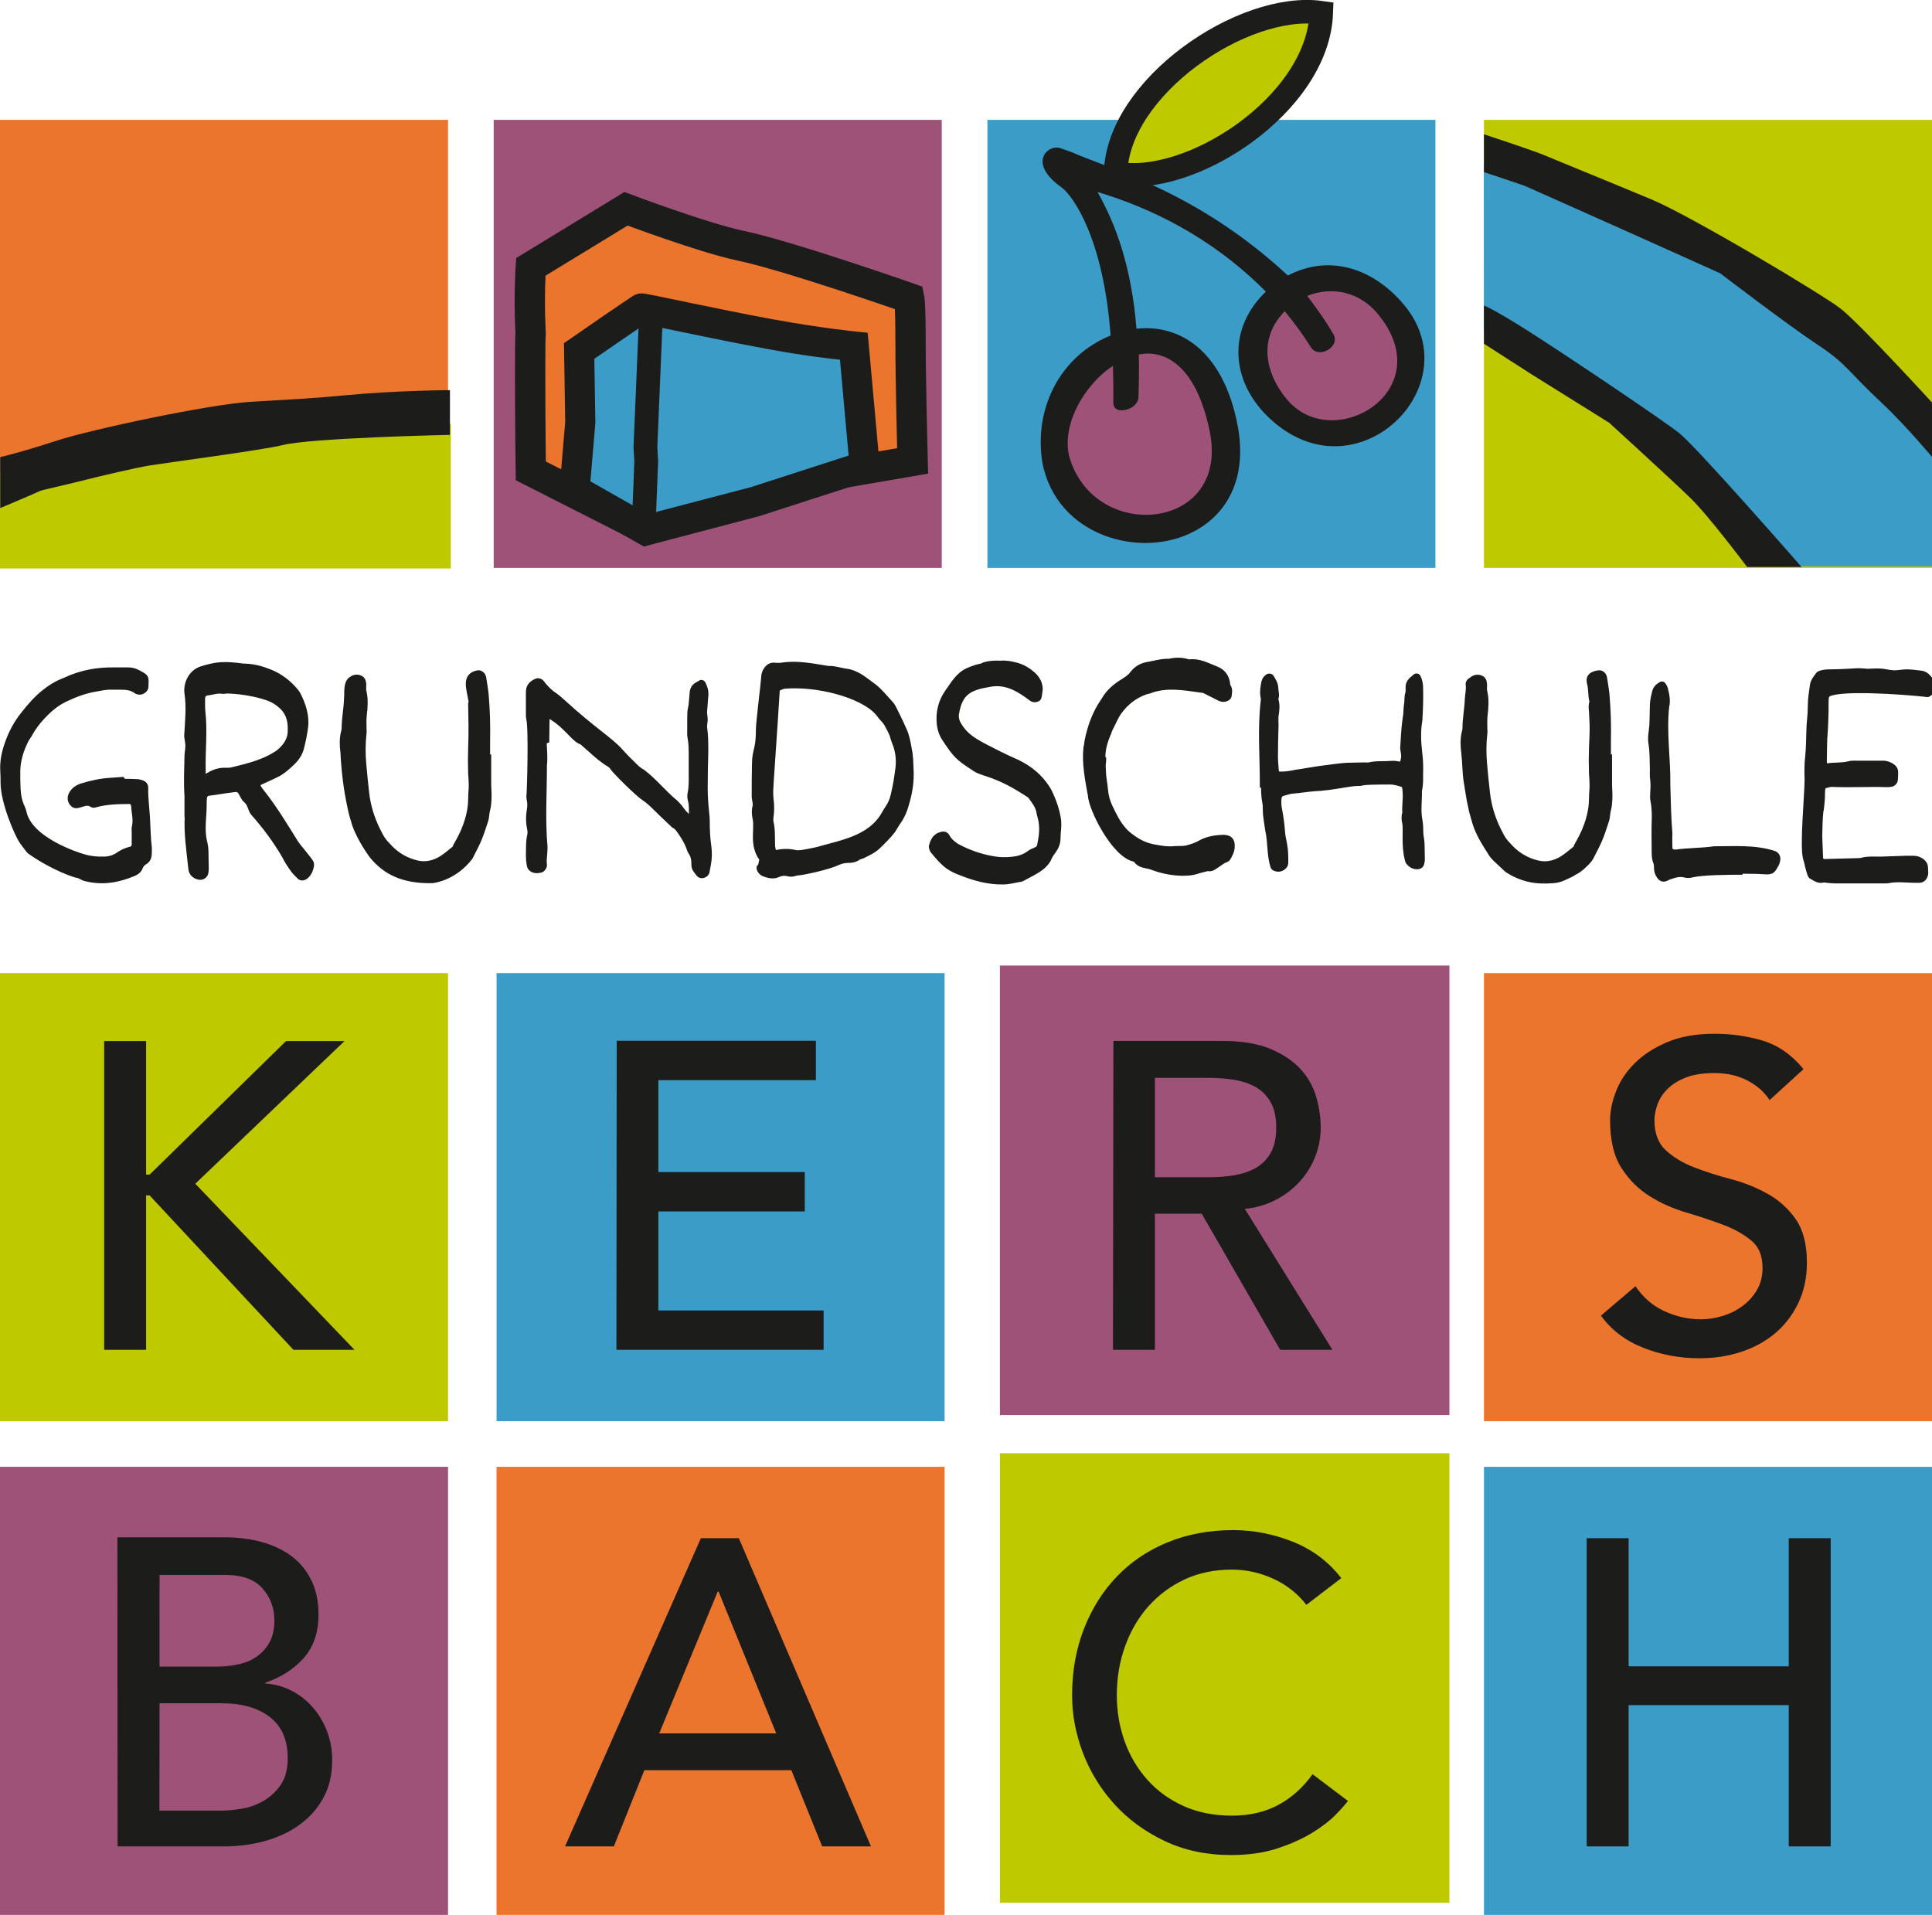 <svg width="67.7mm" height="67.1mm" version="1.1" viewBox="0 0 67.7 67.1" xmlns="http://www.w3.org/2000/svg"><defs><clipPath id="p"><path d="m0 0h595v842h-595z"/></clipPath><clipPath id="o"><path d="m0 0h595v842h-595z"/></clipPath><clipPath id="n"><path transform="translate(-528 -789)" d="m0 0h595v842h-595z"/></clipPath><clipPath id="m"><path transform="translate(-520 -785)" d="m0 0h595v842h-595z"/></clipPath><clipPath id="l"><path transform="translate(-523 -789)" d="m0 0h595v842h-595z"/></clipPath><clipPath id="k"><path transform="translate(-524 -807)" d="m0 0h595v842h-595z"/></clipPath><clipPath id="j"><path transform="translate(-532 -792)" d="m0 0h595v842h-595z"/></clipPath><clipPath id="i"><path transform="translate(-532 -793)" d="m0 0h595v842h-595z"/></clipPath><clipPath id="h"><path transform="translate(-462 -784)" d="m0 0h595v842h-595z"/></clipPath><clipPath id="g"><path transform="translate(-487 -786)" d="m0 0h595v842h-595z"/></clipPath><clipPath id="a-9"><path transform="translate(-468 -771)" d="m0 0h595v842h-595z"/></clipPath><clipPath id="e-1"><path transform="translate(-538 -746)" d="m0 0h595v842h-595z"/></clipPath><clipPath id="d-8"><path transform="translate(-468 -721)" d="m0 0h595v842h-595z"/></clipPath><clipPath id="c-5"><path transform="translate(-525 -733)" d="m0 0h595v842h-595z"/></clipPath></defs><g stroke-width=".743"><path d="m17.3 19.9h15.7v-15.7h-15.7z" fill="#9e5277"/><path d="m15.7 34.1h-15.7v15.7h15.7z" fill="#bec900"/><path d="m33.1 34.1h-15.7v15.7h15.7z" fill="#3c9cc8"/></g><path transform="matrix(.743 0 0 -.743 -343 600)" d="m530 762h-21.2v-21.2h21.2z" clip-path="url(#p)" fill="#9e5277"/><g stroke-width=".743"><path d="m67.7 34.1h-15.7v15.7h15.7z" fill="#ec752e"/><path d="m15.7 51.4h-15.7v15.7h15.7z" fill="#9e5277"/><path d="m33.1 51.4h-15.7v15.7h15.7z" fill="#ec752e"/></g><path transform="matrix(.743 0 0 -.743 -343 600)" d="m530 739h-21.2v-21.2h21.2z" clip-path="url(#o)" fill="#bec900"/><g stroke-width=".743"><path d="m67.7 51.4h-15.7v15.7h15.7z" fill="#3c9cc8"/><path d="m-1.43e-4 19.9h15.7v-15.7h-15.7z" fill="#ec752e"/><path d="m34.6 19.9h15.7v-15.7h-15.7z" fill="#3c9cc8"/><path d="m52 19.9h15.7v-15.7h-15.7z" fill="#bec900"/></g><path transform="matrix(.743 0 0 -.743 49.3 13.7)" d="m0 0c-0.996-1.66-3.35-2.07-5.25-0.928s-2.64 3.42-1.65 5.08c0.996 1.66 3.35 2.07 5.26 0.928 1.91-1.14 2.64-3.42 1.65-5.08" clip-path="url(#n)" fill="#9e5277"/><path transform="matrix(.743 0 0 -.743 42.7 17)" d="m0 0c-1.19-1.98-3.7-2.66-5.61-1.52-1.91 1.14-2.48 3.68-1.29 5.67 1.19 1.98 3.7 2.66 5.61 1.52 1.91-1.15 2.48-3.68 1.29-5.67" clip-path="url(#m)" fill="#9e5277"/><path transform="matrix(.743 0 0 -.743 45.1 14)" d="m0 0c0.979-1.16 2.5-1.2 3.65-0.585 1.41 0.747 2.26 2.53 0.743 4.48-0.934 1.25-2.33 1.44-3.44 0.994 0.418-0.559 0.848-1.14 1.22-1.79 0.198-0.315 4e-3 -0.629-0.277-0.778-0.258-0.137-0.591-0.134-0.764 0.135-0.395 0.631-0.813 1.19-1.24 1.71-1.25-1.27-0.948-2.91 0.117-4.18m-3.67-1.41c-0.631 2.94-2.02 3.8-3.33 3.55 0.017-0.653 9e-3 -1.32-0.019-2.06-0.019-0.19-0.17-0.36-0.357-0.46-0.352-0.187-0.839-0.175-0.826 0.253 9e-3 0.605-6e-3 1.2-0.019 1.73-1.42-0.937-2.48-2.91-2.03-4.38 0.774-2.47 3.46-3.18 5.2-2.26 1.08 0.573 1.78 1.79 1.38 3.62m-6.5 13.1c1.79-0.802 5.9-1.83 10.2-5.82 2 1.04 4.02 0.303 5.41-1.3 1.99-2.28 0.841-5.14-1.27-6.26-1.5-0.797-3.48-0.74-5.2 1.02-1.67 1.73-1.73 4.1 0.021 5.78-2.66 2.68-5.61 4-7.94 4.7 0.894-1.57 1.61-3.59 1.84-6.45 2.01 0.228 4.09-1.01 4.77-4.56 0.479-2.54-0.536-4.19-2.04-4.99-2.53-1.35-6.52-0.223-7.17 3.25-0.407 2.52 0.825 5.01 3.22 5.98-0.34 4.6-1.78 6.6-2.32 6.99-1.62 1.15-0.637 2.04-0.061 1.85" clip-path="url(#l)" fill="#1c1c1a"/><path transform="matrix(.743 0 0 -.743 46.3 .445)" d="m0 0c-3.69 0.525-9.61-3.52-9.7-7.57 3.45-0.684 9.55 3.22 9.7 7.57z" clip-path="url(#k)" fill="#bec900" stroke="#1c1c1a" stroke-miterlimit="10" stroke-width="1.11"/><path transform="matrix(.743 0 0 -.743 52 11.6)" d="m0 0 6.93-3.54 4.06-4.19 1.29-2.59 0.264-0.78h8.66v6.94l-4.66 5.43-8.1 4.32-8.45 2.29z" clip-path="url(#j)" fill="#3c9cc8"/><path transform="matrix(.743 0 0 -.743 52 10.7)" d="m0 0v-1.81l2.24-1.44 3.67-2.29s3-2.74 3.8-3.52c0.894-0.863 2.7-3.28 2.7-3.28h2.57s-4.96 5.68-5.78 6.32c-0.811 0.647-5.68 3.91-7.24 4.89-1.62 1.02-1.96 1.12-1.96 1.12" clip-path="url(#i)" fill="#1c1c1a"/><path d="m52 4.71v1.32l1.42 0.478 3.68 1.64 3.18 1.43s2.35 1.8 3.41 2.5c1.04 0.687 1.01 0.885 2.26 2.05 0.809 0.756 1.79 1.93 1.79 1.93v-1.91s-2.45-2.68-3.2-3.3c-0.6-0.489-5.32-3.3-6.67-3.86-1.77-0.738-3.31-1.36-3.73-1.54-0.42-0.178-2.15-0.746-2.15-0.746" fill="#1c1c1a" stroke-width=".743"/><path d="m-0.003 16.6v3.32h15.8v-5.07z" fill="#bec900" stroke-width=".743"/><path transform="matrix(.743 0 0 -.743 .008 17.8)" d="m0 0v2.4s0.902 0.199 2.63 0.764 7.25 1.72 9.13 1.84c1.88 0.113 2.87 0.153 4.52 0.311 2.35 0.226 4.93 0.243 4.93 0.243v-2.11s-6.56-0.14-7.91-0.486c-0.881-0.226-5.56-0.842-6.24-0.955s-2.34-0.502-2.92-0.651c-1.1-0.282-2.2-0.508-2.29-0.565-0.094-0.056-1.84-0.791-1.84-0.791" clip-path="url(#h)" fill="#1c1c1a"/><path d="m18.4 16.4 0.118-7.04 3.6-1.75 9.56 3 0.062 5.8-9.21 0.912z" fill="#ec752e" stroke-width=".743"/><path transform="matrix(.743 0 0 -.743 18.6 16.5)" d="m0 0s-0.031 2.1-0.031 4.7c0 2.61 0.044 1.36 0.015 1.95-0.078 1.62 0.016 2.97 0.016 2.97l4.49 2.74s3.64-1.37 5.4-1.74c2.22-0.458 7.96-2.47 7.96-2.47s0.06-0.275 0.06-2.1 0.097-5.58 0.097-5.58l-5.99-1.03-6.56-2.21z" clip-path="url(#g)" fill="none" stroke="#1c1c1a" stroke-width="1.43"/><path d="m20.1 16.7v-4.43l1.97-1.18 7.56 1.49 0.413 3.77-7.37 2.05z" fill="#3c9cc8" stroke-width=".743"/><path transform="matrix(.743 0 0 -.743 20.3 12.3)" d="m3.04-9.22-4.01 2.28 0.305 3.6-0.059 3.71 0.314 0.217s0.704 0.488 1.42 0.982c0.36 0.247 0.723 0.496 1.01 0.688 0.141 0.096 0.262 0.177 0.354 0.238 0.046 0.03 0.084 0.057 0.117 0.078 0.033 0.021 0.003 0.015 0.137 0.076l0.006 0.004 0.004 0.002c2.46e-4 1.09e-4 0.119 0.041 0.119 0.041 3.46e-4 8.57e-5 0.054 0.011 0.074 0.014 0.04 0.006 0.066 0.005 0.086 0.006 0.04 9.72e-4 0.062-5.98e-4 0.08-0.002 0.037-0.003 0.057-0.005 0.08-0.008 0.046-0.007 0.092-0.015 0.148-0.025 0.113-0.021 0.262-0.051 0.447-0.088 0.37-0.075 0.881-0.182 1.47-0.305 1.19-0.246 2.7-0.557 4.05-0.805v0.002c2.17-0.396 3.82-0.564 3.82-0.564l0.588-0.059 0.615-6.8-5.73-1.85zm0.201 1.53 4.85 1.27 4.61 1.49-0.408 4.52c-0.413 0.045-1.45 0.147-3.35 0.492-1.37 0.252-2.9 0.564-4.09 0.811-0.595 0.123-1.11 0.231-1.47 0.305-0.131 0.026-0.215 0.042-0.303 0.059-0.076-0.051-0.157-0.103-0.264-0.176-0.278-0.189-0.639-0.437-0.998-0.684-0.559-0.384-0.891-0.614-1.11-0.764l0.049-3.02-0.234-2.76z" color="#000000" fill="#1c1c1a" style="-inkscape-stroke:none"/><path d="m22.6 15.7 0.023 0.383 0.177-5.14zm-0.059 2.74 0.088-2.24-0.007-0.113z" fill="#9e5277" stroke-width=".743"/><path d="m22.4 10.9-0.201 4.78 0.029 0.496-0.088 2.22 0.832 0.033 0.09-2.26-0.029-0.496 0.199-4.74z" color="#000000" fill="#1c1c1a" style="-inkscape-stroke:none"/><path transform="matrix(.743 0 0 -.743 4.29 27.3)" d="m0 0-0.584-0.042c-0.458-0.028-0.903-0.126-1.35-0.265-0.208-0.07-0.375-0.182-0.486-0.377-0.097-0.168-0.083-0.363 0.056-0.503 0.204-0.256 0.58 0.156 0.875-0.014 0.07-0.055 0.153-0.069 0.236-0.028 0.516 0.142 1.08 0.151 1.61 0.154 0.056 0 0.098-0.042 0.125-0.098 0.014-0.028 0.028-0.056 0.028-0.083 0.014-0.322 0.111-0.643 0.042-0.964-0.028-0.097-0.014-0.195-0.014-0.293v-0.586c0-0.084-0.056-0.168-0.139-0.182-0.236-0.056-0.445-0.153-0.639-0.293-0.167-0.112-0.362-0.167-0.556-0.181-0.361-0.014-0.723 0.014-1.07 0.125-0.199 0.059-2.49 0.766-2.76 2.08-0.014 0.07-0.042 0.14-0.07 0.21-0.139 0.279-0.194 0.586-0.208 0.893-0.014 0.238-0.014 0.475-0.014 0.712-0.014 0.573 0.153 1.1 0.417 1.61l0.139 0.209c0.236 0.447 0.569 0.824 0.945 1.17 0.222 0.195 0.458 0.363 0.722 0.488 0.445 0.21 0.903 0.391 1.39 0.475 0.264 0.042 0.528 0.112 0.792 0.098h0.458c0.251 0 0.501-0.028 0.709-0.196 0.014-0.014 0.028-0.014 0.042-0.014 0.167-0.083 0.431 0.056 0.431 0.252 0.013 0.46 0.055 0.46-0.376 0.684-0.152 0.084-0.305 0.125-0.472 0.125h-0.667c-0.792 0.014-1.56-0.125-2.28-0.46l-0.167-0.07c-0.319-0.126-0.597-0.307-0.861-0.517-0.389-0.307-0.709-0.684-1.02-1.08-0.319-0.404-0.555-0.851-0.722-1.33-0.153-0.419-0.25-0.865-0.223-1.33 0.014-0.182 0.014-0.363 0.014-0.545 0-0.971 0.697-2.52 0.89-2.79l0.25-0.335c0.041-0.056 0.083-0.111 0.139-0.153 1.13-0.794 2.18-1.12 2.25-1.12 0.042 0 0.083-0.028 0.125-0.042 0.083-0.042 0.167-0.098 0.264-0.112 0.802-0.199 1.54-0.067 2.29 0.252 0.125 0.055 0.236 0.139 0.292 0.279 0.041 0.112 0.111 0.195 0.208 0.251 0.167 0.098 0.222 0.251 0.222 0.433 0 0.098 0.014 0.195 0 0.293-0.055 0.461-0.055 0.921-0.083 1.38-0.028 0.475-0.097 0.949-0.083 1.42 0 0.126-0.07 0.209-0.181 0.251-0.083 0.028-0.167 0.056-0.25 0.056-0.209 0.014-0.417 0.014-0.626 0.014zm3.04-1.74c-0.049-0.83 0.083-1.65 0.167-2.47 0.014-0.223 0.153-0.377 0.389-0.433 0.167-0.042 0.347 0.07 0.361 0.251 0.014 0.07 0.014 0.14 0.014 0.21 0 0.251-0.014 0.502-0.014 0.754 0 0.167-0.028 0.335-0.069 0.502-0.133 0.578-0.011 1.17-0.014 1.76 0 0.098 0 0.196 0.014 0.293 0.014 0.098 0.069 0.154 0.153 0.182 0.427 0.054 0.848 0.133 1.28 0.181 0.097 0.014 0.167-0.027 0.222-0.097 0.098-0.14 0.139-0.307 0.278-0.419 0.098-0.084 0.153-0.196 0.195-0.321 0.042-0.112 0.083-0.224 0.167-0.307 0.532-0.602 1.02-1.26 1.43-1.96 0.125-0.251 0.278-0.488 0.444-0.712 0.084-0.111 0.195-0.209 0.292-0.307 0.07-0.07 0.195-0.056 0.278 0 0.181 0.126 0.264 0.321 0.306 0.531 0.014 0.083 0 0.167-0.056 0.237-0.111 0.153-0.236 0.307-0.361 0.461-0.111 0.139-0.236 0.279-0.333 0.432-0.502 0.806-0.981 1.6-1.57 2.35-0.055 0.07-0.111 0.139-0.153 0.209-0.069 0.098-0.055 0.196 0.042 0.237l0.639 0.294 0.25 0.125c0.237 0.14 0.431 0.321 0.626 0.503 0.208 0.195 0.375 0.433 0.444 0.712 0.084 0.321 0.153 0.656 0.195 0.991 0.069 0.531-0.111 1.08-0.347 1.54-0.028 0.056-0.07 0.111-0.112 0.167-0.333 0.405-0.736 0.712-1.21 0.908-0.376 0.153-0.765 0.265-1.18 0.279-0.139 0-0.278 0.028-0.416 0.042-0.403 0.042-0.806 0.056-1.21-0.042-0.139-0.028-0.278-0.07-0.417-0.112-0.528-0.139-0.806-0.712-0.737-1.19 0.099-0.669 0.022-1.34-0.014-2.01 0.014-0.153 0.056-0.307 0.056-0.46 0-0.168-0.042-0.335-0.042-0.503-0.014-0.628-0.041-1.26 0-1.88v-0.921zm4.39 3.08c-0.643-0.49-1.46-0.691-2.24-0.879-0.097-0.028-0.195-0.028-0.292-0.028-0.292 0.014-0.556-0.056-0.806-0.21-0.041-0.028-0.097-0.042-0.153-0.069-0.041-0.014-0.125 0.027-0.125 0.069s0 0.084 0.014 0.126c-0.031 0.935 0.09 1.87-0.014 2.81-0.027 0.223-0.014 0.447-0.014 0.67 0 0.098 0.084 0.196 0.181 0.21 0.25 0.027 0.486 0.125 0.737 0.083 0.069-0.014 0.138 0.014 0.208 0.014 0.008 0 0.999-8.31e-4 1.97-0.349 0.181-0.069 0.348-0.167 0.5-0.293 0.376-0.293 0.515-0.684 0.501-1.16v-0.028c0.014-0.404-0.195-0.712-0.473-0.963zm9.81-0.279v0.67c0.013 0.866 0 1.42-0.07 2.28-0.028 0.251-0.069 0.502-0.111 0.754 0 0.041-0.028 0.083-0.042 0.125-0.042 0.084-0.153 0.154-0.25 0.14-0.709-0.127-0.432-0.792-0.347-1.34 0.014-0.042 0-0.084-0.014-0.126 0.013-0.696 0.03-1.39 0-2.09-0.014-0.405-0.014-0.81 0-1.22 0.014-0.181 0.028-0.363 0.028-0.544 0-0.21-0.028-0.419-0.028-0.628 0-0.559-0.153-1.09-0.375-1.59-0.098-0.223-0.223-0.433-0.334-0.642-0.014-0.042-0.028-0.084-0.055-0.112-0.251-0.195-0.487-0.419-0.779-0.558-0.319-0.154-0.653-0.196-0.986-0.112-0.459 0.112-0.862 0.335-1.2 0.67-0.348 0.363-0.389 0.405-0.612 0.852-0.278 0.558-0.458 1.14-0.528 1.76-0.055 0.461-0.097 0.921-0.139 1.38-0.041 0.475-0.041 0.949 0.014 1.42 0.014 0.084 0 0.167 0 0.251 0 0.21-0.014 0.419 0.014 0.628 0.042 0.363 0.07 0.726-0.014 1.09-0.042 0.146 0.009 0.315-0.028 0.461-0.013 0.07-0.055 0.14-0.111 0.182-0.111 0.069-0.236 0.083-0.361 0.041-0.069-0.028-0.125-0.069-0.181-0.111-0.223-0.223-0.147-0.597-0.18-0.908-0.014-0.46-0.111-0.921-0.111-1.38 0-0.184-0.156-0.376-0.056-1.17 0.043-0.87 0.148-1.73 0.333-2.58 0.048-0.266 0.133-0.523 0.209-0.782 0.215-0.648 0.762-1.46 0.931-1.63 0.728-0.823 1.67-1.07 2.75-1.05 0.135 0.01 1.08 0.151 1.81 1.1 0.403 0.782 0.444 0.852 0.736 1.75 0.056 0.181 0.042 0.363 0.097 0.544 0.042 0.154 0.042 0.307 0.056 0.461 0.014 0.251-0.014 0.502-0.014 0.754v1.26zm2.79 0.74c0 0.321 0.013 0.642 0.013 0.963v0.084c0 0.042 0.07 0.098 0.112 0.084 0.041-0.014 0.083-0.028 0.111-0.056 0.669-0.416 1.02-1.03 1.36-1.14 0.041-0.014 0.069-0.042 0.097-0.07l0.333-0.293c0.278-0.251 0.556-0.502 0.89-0.698 0.069-0.042 0.125-0.098 0.166-0.167 0.103-0.16 1.17-1.23 1.5-1.44 0.167-0.112 0.306-0.238 0.445-0.377 0.292-0.293 0.597-0.573 0.889-0.852 0.028-0.028 0.056-0.056 0.097-0.07 0.112-0.069 0.181-0.181 0.251-0.279 0.152-0.223 0.291-0.447 0.389-0.698 0.027-0.084 0.055-0.167 0.097-0.237 0.111-0.154 0.153-0.321 0.153-0.517v-0.084c0-0.111 0.041-0.209 0.111-0.293l0.125-0.167c0.069-0.07 0.153-0.084 0.236-0.056 0.084 0.028 0.153 0.084 0.181 0.167l0.069 0.377c0.056 0.294 0.056 0.587 0.014 0.88-0.055 0.377-0.069 0.754-0.069 1.13 0 0.139-0.014 0.279-0.028 0.419-0.042 0.39-0.07 0.781-0.07 1.17 0 0.573 0.014 1.14 0.028 1.72 0 0.377 0 0.754-0.055 1.13-0.014 0.126 0.027 0.251 0.027 0.377 0 0.14-0.041 0.279-0.027 0.419 0.027 0.223 0.027 0.447 0.055 0.67s-0.028 0.419-0.125 0.614c-0.028 0.056-0.097 0.084-0.139 0.056l-0.167-0.098c-0.166-0.083-0.236-0.237-0.25-0.418l-0.027-0.335c-0.014-0.112-0.014-0.224-0.042-0.336-0.042-0.167-0.042-0.335-0.042-0.502v-0.545c0-0.125-0.014-0.251 0.014-0.377 0.056-0.279 0.056-0.558 0.056-0.837v-0.88c0-0.307 0.014-0.614-0.056-0.921-0.014-0.098-0.014-0.209 0.014-0.307 0.069-0.251 0.056-0.503 0.042-0.754 0-0.014-0.028-0.042-0.042-0.042-0.028 0-0.07 0.014-0.083 0.028-0.098 0.098-0.195 0.195-0.278 0.307-0.084 0.126-0.181 0.237-0.292 0.349-0.553 0.448-0.992 1.02-1.56 1.45-0.126 0.07-0.237 0.154-0.334 0.251-0.25 0.238-0.5 0.489-0.736 0.754-0.48 0.531-1.28 1-2.7 2.3-0.125 0.111-0.25 0.223-0.389 0.321-0.195 0.125-0.362 0.293-0.514 0.474l-0.112 0.14c-0.055 0.056-0.166 0.084-0.236 0.056-0.236-0.098-0.403-0.251-0.403-0.531v-1.09c0-0.055 0-0.111 0.014-0.167 0.125-0.419 0.036-3.5 0.014-3.6-0.014-0.084 0-0.167 0.014-0.251 0.028-0.126 0.028-0.251 0.014-0.377-0.056-0.321-0.07-0.642 0-0.963 0.028-0.112 0.028-0.238 0-0.349-0.07-0.308-0.042-0.615-0.056-0.922 0-0.153 0.014-0.307 0.042-0.46 0.028-0.154 0.139-0.238 0.292-0.266 0.083-0.014 0.166 0 0.25 0.014 0.111 0.014 0.222 0.168 0.208 0.279 0 0.056-0.014 0.112-0.014 0.168 0.014 0.223 0.042 0.447 0.042 0.67-0.116 1.29-0.028 2.57-0.028 3.87 0.042 0.307 0 0.698-0.014 1.09zm9.98-5.95c-0.014-0.07 0.014-0.14 0.055-0.196 0.056-0.083 0.139-0.139 0.236-0.167 0.209-0.07 0.417-0.112 0.626-0.014 0.153 0.07 0.305 0.084 0.458 0.042 0.111-0.028 0.223-0.028 0.334 0.014 0.055 0.014 0.111 0.028 0.167 0.028 0.27 0.024 1.33 0.251 1.81 0.46 0.153 0.07 0.32 0.126 0.486 0.126 0.209 0 0.389 0.028 0.556 0.153 0.042 0.028 0.111 0.028 0.167 0.056 0.25 0.126 0.514 0.238 0.722 0.433 0.237 0.223 0.542 0.531 0.723 0.768l0.111 0.181 0.111 0.182c0.237 0.307 0.362 0.656 0.459 1.02 0.139 0.489 0.208 0.991 0.181 1.51-0.014 0.321-0.014 0.642-0.084 0.963-0.055 0.321-0.111 0.642-0.25 0.935-0.153 0.349-0.32 0.684-0.486 1.02-0.042 0.083-0.098 0.167-0.167 0.237-0.25 0.265-0.472 0.558-0.764 0.782-0.209 0.153-0.403 0.307-0.612 0.446-0.222 0.14-0.472 0.252-0.736 0.28-0.278 0.041-0.542 0.139-0.82 0.125-0.683 0.105-1.41 0.262-2.11 0.168-0.139-0.028-0.292-0.028-0.431-0.014-0.167 0.014-0.278-0.056-0.375-0.168-0.097-0.125-0.153-0.265-0.153-0.433-0.009-0.239-0.25-2.1-0.25-2.51 0-0.28-0.014-0.559-0.083-0.838-0.056-0.223-0.098-0.447-0.098-0.67-0.014-0.531-0.014-1.06-0.014-1.59 0-0.097 0.028-0.195 0.042-0.293 0-0.056 0.014-0.112 0-0.167-0.056-0.196-0.042-0.391 0-0.587 0.111-0.479-0.181-1.24 0.32-1.91l-0.07-0.335zm5.57 7.3c0.097-0.126 0.18-0.251 0.292-0.363 0.055-0.056 0.111-0.126 0.152-0.195 0.112-0.224 0.251-0.433 0.306-0.684l0.042-0.126c0.194-0.447 0.25-0.907 0.167-1.4l-0.042-0.293c-0.028-0.182-0.056-0.363-0.097-0.545-0.042-0.209-0.084-0.419-0.167-0.614-0.084-0.195-0.222-0.363-0.32-0.544-0.645-1.16-1.97-1.35-3.14-1.69-0.236-0.056-0.473-0.097-0.709-0.139-0.111-0.014-0.236-0.028-0.347 0-0.292 0.069-0.584 0.056-0.876 0-0.055-0.014-0.111 0.028-0.125 0.083-0.041 0.154-0.041 0.308-0.041 0.461 0 0.293 0 0.587-0.07 0.88-0.014 0.07-0.014 0.139 0 0.209 0.042 0.293 0.042 0.586 0 0.88-0.014 0.125-0.014 0.251-0.014 0.377 0 0.185 0.198 2.87 0.306 4.69 0 0.07 0.042 0.126 0.111 0.154 0.07 0.028 0.139 0.056 0.209 0.07 1.56 0.131 3.62-0.417 4.36-1.22zm4.97 2.21-0.291-0.07c-0.139-0.056-0.292-0.098-0.431-0.167-0.442-0.216-0.671-0.637-0.945-1.02-0.32-0.46-0.431-0.977-0.375-1.52 0.028-0.252 0.111-0.489 0.25-0.698 0.528-0.796 0.625-0.894 1.42-1.41l0.042-0.028c0.413-0.26 0.984-0.19 2.56-1.24 0.028-0.014 0.041-0.042 0.055-0.07 0.153-0.209 0.306-0.404 0.362-0.656 0.014-0.097 0.041-0.195 0.069-0.293 0.097-0.363 0.083-0.726 0.014-1.09-0.069-0.349-0.014-0.335-0.375-0.488-0.07-0.028-0.125-0.07-0.181-0.112-0.236-0.168-0.5-0.237-0.778-0.265-0.292-0.028-0.584-0.028-0.875 0.028-0.584 0.097-1.14 0.293-1.67 0.572-0.055 0.028-0.111 0.07-0.167 0.112-0.139 0.097-0.25 0.223-0.333 0.377-0.056 0.097-0.181 0.125-0.292 0.083l-0.125-0.042c-0.208-0.111-0.292-0.307-0.347-0.516-0.014-0.042 0-0.084 0.014-0.126 0.013-0.056 0.041-0.111 0.083-0.153 0.208-0.252 0.417-0.503 0.681-0.698 0.194-0.14 0.417-0.238 0.639-0.321 0.639-0.252 1.29-0.433 1.99-0.419 0.278 0 0.542 0.084 0.82 0.125 0.028 0 0.055 0.014 0.083 0.028 0.32 0.182 0.653 0.321 0.945 0.559 0.139 0.125 0.264 0.251 0.334 0.433 0.055 0.125 0.139 0.237 0.222 0.349 0.125 0.181 0.195 0.376 0.195 0.6 0 0.139 0.013 0.279 0.027 0.419 0.014 0.139 0.014 0.279 0 0.419-0.069 0.488-0.236 0.949-0.458 1.4l-0.084 0.139c-0.347 0.531-0.819 0.922-1.39 1.2l-0.459 0.209c-0.264 0.126-0.528 0.251-0.792 0.391-0.333 0.168-0.667 0.335-0.972 0.558-0.223 0.168-0.403 0.363-0.542 0.601-0.112 0.181-0.153 0.363-0.112 0.558 0.167 0.984 0.647 1.18 1.54 1.33 0.768 0.15 1.38-0.23 1.96-0.67 0.097-0.069 0.209-0.069 0.32-0.014 0.069 0.042 0.069 0.112 0.083 0.182l0.028 0.209c0.028 0.112 0 0.224-0.028 0.335-0.055 0.182-0.167 0.335-0.306 0.461-0.222 0.195-0.472 0.349-0.764 0.433-0.264 0.07-0.528 0.125-0.778 0.098-0.292 0.014-0.556 0-0.806-0.084zm5.71-4.37c-0.014 0.419 0.111 0.81 0.278 1.19 0.027 0.084 0.055 0.167 0.097 0.237 0.125 0.237 0.222 0.489 0.375 0.712 0.32 0.447 0.736 0.782 1.26 0.963l0.166 0.042c0.786 0.311 1.63 0.153 2.43 0.042 0.083 0 0.167-0.028 0.236-0.07l0.639-0.321c0.139-0.069 0.278-0.056 0.403 0.028 0.084 0.056 0.07 0.154 0.084 0.238 0.014 0.111 0.014 0.223-0.056 0.321-0.028 0.028-0.028 0.069-0.028 0.111-0.041 0.363-0.236 0.615-0.569 0.74-0.403 0.154-0.792 0.377-1.25 0.321-0.028 0-0.056 0-0.083 0.014-0.292 0.084-0.584 0.084-0.876 0.014-0.361 0.014-0.695-0.097-1.04-0.153-0.292-0.056-0.528-0.196-0.709-0.433-0.111-0.154-0.264-0.251-0.417-0.349-0.375-0.224-0.708-0.503-0.93-0.894-0.411-0.588-0.654-1.24-0.793-1.94-0.013-0.112-0.027-0.223-0.055-0.335-0.075-0.736 0.077-1.5 0.208-2.22 0.034-0.677 1.12-2.83 2.07-3.04 0.055-0.014 0.097-0.056 0.125-0.098 0.111-0.126 0.25-0.181 0.403-0.209 0.139-0.028 0.278-0.056 0.403-0.112 0.672-0.249 1.53-0.327 2.03-0.168 0.166 0.056 0.347 0.098 0.528 0.14 0.166-0.042 0.291 0.056 0.416 0.14 0.139 0.083 0.265 0.209 0.431 0.265 0.042 0.014 0.084 0.042 0.111 0.07 0.098 0.167 0.195 0.335 0.209 0.544 0.028 0.377-0.167 0.503-0.473 0.489-0.389-0.014-0.764-0.084-1.1-0.28-0.167-0.097-0.362-0.153-0.556-0.209-0.195-0.056-0.389-0.028-0.584-0.042-0.361-0.042-0.722 0.028-1.08 0.098-0.403 0.084-0.75 0.293-1.07 0.544-0.083 0.07-0.166 0.14-0.236 0.224-0.292 0.321-0.472 0.698-0.653 1.08-0.125 0.251-0.195 0.516-0.222 0.795-0.014 0.182-0.042 0.363-0.07 0.545-0.028 0.209-0.028 0.419-0.041 0.628 0.013 0.112 0.027 0.21 0.027 0.307zm7.54-1.21c0-0.294 0-0.587 0.056-0.88 0.027-0.112 0.027-0.223 0.027-0.335 0-0.321 0.07-0.642 0.111-0.963 0.134-0.58 0.071-1.18 0.251-1.74 0.014-0.042 0.069-0.084 0.111-0.098 0.139-0.056 0.278-0.042 0.403 0.056 0.069 0.056 0.125 0.126 0.125 0.223 0 0.293 0 0.587-0.056 0.88-0.041 0.195-0.083 0.391-0.097 0.586-0.028 0.349-0.07 0.698-0.139 1.05-0.042 0.182-0.042 0.363-0.028 0.545 0.014 0.097 0.07 0.167 0.153 0.195 0.153 0.042 0.306 0.098 0.459 0.112 0.333 0.028 0.667 0.083 1 0.111 0.943 0.045 1.67 0.252 2.08 0.252 0.397 0-0.162 0.069 1.54 0.069 0.181 0 0.361-0.055 0.542-0.111 0.055-0.014 0.097-0.056 0.111-0.112 0.014-0.084 0.028-0.167 0.028-0.251 0.028-0.321-0.042-0.642-0.014-0.963-0.056-0.168-0.042-0.335 0-0.503 0.051-0.306-0.054-1.04 0.111-1.68 0.014-0.056 0.028-0.112 0.056-0.154 0.111-0.139 0.25-0.223 0.43-0.223 0.125 0 0.223 0.07 0.237 0.181 0.014 0.056 0.027 0.112 0.027 0.168 0 0.237-0.013 0.474-0.013 0.712 0 0.167-0.042 0.335-0.056 0.502-0.014 0.21 0 0.419-0.042 0.629-0.097 0.474-0.014 0.949-0.028 1.42 0.07 0.265 0.056 0.53 0.056 0.795 0.014 0.335 0 0.67-0.042 1-0.055 0.489-0.083 0.978 0 1.47 0.014 0.056 0.014 0.112 0.014 0.168 0.028 0.475 0.042 0.949 0.028 1.42 0 0.195-0.042 0.363-0.125 0.53-0.028 0.042-0.111 0.056-0.153 0.014l-0.194-0.167c-0.098-0.098-0.153-0.21-0.153-0.349 0-0.098 0.014-0.196-0.014-0.293-0.056-0.168-0.028-0.335-0.056-0.503s-0.028-0.335-0.041-0.503l-0.042-0.293c-0.056-0.405-0.07-0.81-0.097-1.21-0.014-0.098 0.014-0.196 0.027-0.294 0.028-0.139 0.014-0.279-0.027-0.418-0.028-0.07-0.084-0.112-0.167-0.098-0.125 0.028-0.25 0.042-0.375 0.028-0.348-0.028-0.695 0.014-1.04-0.07-0.056-0.014-0.112 0-0.167 0-0.236 0-0.473-0.014-0.709-0.014-0.375 0-0.75-0.07-1.12-0.112-0.487-0.055-0.973-0.153-1.46-0.223-0.139-0.028-0.278-0.056-0.417-0.07-0.112-0.014-0.223-0.014-0.334-0.014-0.069 0-0.139 0.056-0.139 0.126-0.014 0.223-0.042 0.447-0.042 0.67 0 0.503 0.014 1 0.028 1.51 0 0.139-0.014 0.279 0 0.419 0.042 0.251 0.07 0.502 0 0.753-0.014 0.028-0.014 0.056 0 0.084 0.056 0.168-0.014 0.335-0.014 0.503-0.014 0.195-0.111 0.349-0.208 0.502-0.028 0.056-0.125 0.07-0.181 0.042-0.111-0.07-0.18-0.167-0.208-0.293-0.042-0.223-0.083-0.447-0.042-0.67 0.014-0.07 0.028-0.14 0.014-0.209-0.155-1.31-0.042-2.62-0.042-3.94zm16.3 1.28v0.67c0.013 0.866 0 1.42-0.07 2.28-0.028 0.251-0.069 0.502-0.111 0.754 0 0.041-0.028 0.083-0.042 0.125-0.041 0.084-0.153 0.154-0.25 0.14-0.111-0.014-0.222-0.042-0.32-0.098-0.097-0.056-0.138-0.14-0.152-0.237 0-0.056 0-0.112 0.014-0.168 0.083-0.265 0.041-0.558 0.111-0.837 0.014-0.042 0-0.084-0.014-0.126-0.028-0.126-0.014-0.251 0-0.377l0.028-0.586c0.013-0.377-0.014-0.754-0.028-1.13-0.014-0.405-0.014-0.81 0-1.22 0.014-0.181 0.028-0.363 0.028-0.544 0-0.21-0.028-0.419-0.028-0.628 0-0.559-0.153-1.09-0.375-1.59-0.098-0.223-0.223-0.433-0.334-0.642-0.014-0.042-0.028-0.084-0.055-0.112-0.251-0.195-0.487-0.419-0.779-0.558-0.319-0.154-0.653-0.196-0.986-0.112-0.459 0.112-0.862 0.335-1.2 0.67-0.348 0.363-0.389 0.405-0.612 0.852-0.278 0.558-0.458 1.14-0.528 1.76-0.055 0.461-0.097 0.921-0.139 1.38-0.041 0.475-0.041 0.949 0.014 1.42 0.014 0.084 0 0.167 0 0.251 0 0.21-0.014 0.419 0.014 0.628 0.042 0.363 0.07 0.726-0.014 1.09-0.028 0.098-0.014 0.196-0.014 0.293 0 0.056 0 0.112-0.014 0.168-0.013 0.07-0.055 0.14-0.111 0.182-0.111 0.069-0.236 0.083-0.361 0.041-0.069-0.028-0.125-0.069-0.181-0.111-0.097-0.056-0.153-0.14-0.139-0.238 0.028-0.223-0.027-0.446-0.041-0.67-0.014-0.46-0.111-0.921-0.111-1.38 0-0.056-0.014-0.111-0.028-0.167-0.084-0.335-0.07-0.67-0.028-1 0.056-0.475 0.042-0.95 0.125-1.42 0.069-0.391 0.111-0.782 0.208-1.16 0.014-0.084 0.028-0.168 0.056-0.251 0.056-0.182 0.097-0.363 0.153-0.531 0.167-0.503 0.445-0.935 0.722-1.37 0.056-0.098 0.126-0.182 0.209-0.265l0.431-0.405 0.153-0.14c0.305-0.195 0.639-0.349 1-0.433 0.389-0.097 0.778-0.097 1.17-0.069 0.181 0.014 0.362 0.055 0.528 0.139l0.334 0.154 0.208 0.125c0.209 0.098 0.362 0.266 0.528 0.419 0.084 0.084 0.153 0.168 0.209 0.265 0.403 0.782 0.444 0.852 0.736 1.75 0.056 0.181 0.042 0.363 0.097 0.544 0.042 0.154 0.042 0.307 0.056 0.461 0.014 0.251-0.014 0.502-0.014 0.754v1.26zm6.25-5.42c0.347-0.014 0.694 0 1.04-0.028 0.458-0.041 0.458 0.07 0.625 0.349 0.028 0.042 0.042 0.098 0.056 0.154 0.055 0.167 0 0.321-0.153 0.391-0.892 0.303-1.91 0.223-2.85 0.223-0.592-0.086-1.2-0.071-1.79-0.153h-0.084c-0.125 0.014-0.194 0.069-0.194 0.181 0 0.223-0.014 0.447 0 0.67-0.065 0.765-0.076 1.53-0.098 2.3 0.017 1.23-0.186 2.45-0.055 3.68 0.069 0.28 0.014 0.559-0.056 0.838-0.014 0.084-0.069 0.153-0.111 0.223-0.014 0.028-0.083 0.042-0.111 0.028-0.153-0.084-0.278-0.195-0.32-0.363-0.055-0.223-0.111-0.446-0.111-0.67 0-0.209-0.014-0.419-0.014-0.628 0-0.196-0.014-0.391-0.041-0.586-0.028-0.182-0.042-0.377-0.014-0.559 0.069-0.405 0.055-0.81 0.069-1.21 0-0.168-0.014-0.335 0.014-0.503 0.028-0.223 0.014-0.447 0-0.67 0-0.112-0.014-0.223 0.014-0.335 0.069-0.349 0.069-0.698 0.056-1.05-0.014-0.433 0-0.866 0-1.3 0-0.195 0-0.39 0.083-0.572 0.028-0.084 0.028-0.167 0.028-0.251 0-0.14 0.041-0.265 0.125-0.391 0.097-0.14 0.208-0.182 0.361-0.112l0.111 0.056c0.25 0.084 0.501 0.182 0.778 0.098 0.112-0.028 0.223-0.014 0.334 0.014 0.481 0.112 1.65 0.125 2.29 0.125zm3.79 2.92c0.028 0.237 0.056 0.475 0.056 0.712 0 0.461 0.041 0.363 0.375 0.461 0.874-0.043 1.75 0.015 2.63-0.014 0.07 0 0.139 0 0.208 0.014 0.112 0.014 0.209 0.111 0.223 0.223 0.014 0.126 0.014 0.251 0.014 0.377 0 0.14-0.084 0.237-0.195 0.307s-0.236 0.112-0.361 0.126h-1.21c-0.153 0-0.32 0.014-0.473-0.028-0.333-0.084-0.667-0.042-1-0.098-0.056-0.014-0.111 0.042-0.111 0.098 0 0.028-0.014 0.056-0.014 0.084 0.014 0.46 0 0.921 0.042 1.38 0.027 0.335 0.027 0.67 0.041 1v0.461c0.014 0.293 0.028 0.321 0.292 0.39 1.01 0.255 4.31-0.052 4.42-0.083 0.083-0.028 0.194 0.056 0.222 0.139 0.056 0.182 0.042 0.363 0 0.545-0.014 0.042-0.041 0.084-0.069 0.111-0.111 0.14-0.25 0.238-0.431 0.252-0.222 0.028-0.445 0.056-0.667 0.056-0.208 0-0.417-0.056-0.625-0.042-0.223 0.014-0.445 0.084-0.667 0.084h-0.167c-0.181 0-0.361-0.028-0.542 0-0.25 0.027-0.5 0-0.75-0.014-0.292-0.014-0.584-0.028-0.876-0.028-0.139 0-0.278-0.014-0.417-0.056-0.041-0.014-0.083-0.028-0.111-0.056-0.125-0.168-0.264-0.321-0.292-0.545-0.041-0.307-0.097-0.614-0.097-0.921 0-0.251-0.014-0.502-0.042-0.754-0.013-0.153-0.027-0.307-0.027-0.46-0.014-0.405-0.014-0.81-0.056-1.22-0.042-0.363-0.042-0.726-0.028-1.09 0-0.705-0.241-3.18-0.069-3.73 0.041-0.126 0.069-0.252 0.097-0.377 0.028-0.112 0.056-0.224 0.097-0.335 0.014-0.056 0.042-0.112 0.084-0.14 0.18-0.098 0.347-0.237 0.583-0.168 0.056 0.014 0.112-0.014 0.167-0.014 0.125-0.013 0.25-0.027 0.375-0.027h2.38c0.056 0 0.112 0 0.167 0.014 0.278 0.055 0.556 0.041 0.834 0.027 0.194-0.014 0.389-0.014 0.584-0.014 0.138 0 0.236 0.07 0.291 0.196 0.028 0.056 0.042 0.112 0.042 0.167 0 0.098-0.014 0.196-0.014 0.294-0.014 0.111-0.069 0.195-0.153 0.265-0.125 0.098-0.264 0.153-0.43 0.153h-0.376l-1.17-0.041c-0.306 0-0.611 0.027-0.917-0.056-0.042-0.014-0.083-0.014-0.125-0.014l-1.58-0.042h-0.042c-0.069 0-0.153 0.07-0.153 0.126l-0.041 1.06c0.013 0.418 0.013 0.795 0.055 1.17z" clip-path="url(#a-9)" fill="#1c1c1a" stroke="#1c1c1a" stroke-width=".201"/><g fill="#1c1c1a"><path transform="matrix(.743 0 0 -.743 56.1 46.1)" d="m0 0c0.494-0.686 1.16-1.19 2-1.52 0.836-0.329 1.72-0.493 2.65-0.493 0.7 0 1.36 0.102 1.98 0.308 0.618 0.206 1.15 0.501 1.6 0.885 0.453 0.384 0.813 0.857 1.08 1.42 0.268 0.562 0.402 1.19 0.402 1.89 0 0.877-0.179 1.57-0.535 2.07-0.357 0.501-0.799 0.899-1.33 1.19-0.529 0.295-1.1 0.525-1.73 0.689-0.624 0.165-1.2 0.35-1.73 0.556-0.528 0.205-0.971 0.473-1.33 0.802-0.357 0.329-0.535 0.803-0.535 1.42 0 0.219 0.044 0.459 0.134 0.72 0.089 0.26 0.243 0.504 0.463 0.73 0.219 0.227 0.51 0.412 0.874 0.556 0.363 0.144 0.819 0.216 1.37 0.216 0.576 0 1.09-0.117 1.54-0.35 0.453-0.233 0.803-0.542 1.05-0.926l1.6 1.46c-0.549 0.672-1.19 1.12-1.91 1.34-0.727 0.219-1.49 0.329-2.28 0.329-0.878 0-1.63-0.134-2.25-0.401-0.624-0.268-1.14-0.601-1.53-0.998-0.398-0.398-0.689-0.837-0.874-1.32s-0.278-0.933-0.278-1.36c0-0.947 0.178-1.7 0.535-2.25 0.357-0.556 0.799-0.998 1.33-1.33s1.1-0.587 1.73-0.772c0.624-0.185 1.2-0.377 1.73-0.576s0.97-0.446 1.33-0.741 0.535-0.723 0.535-1.29c0-0.398-0.089-0.747-0.267-1.05-0.179-0.302-0.409-0.556-0.69-0.761-0.281-0.206-0.593-0.36-0.936-0.463s-0.679-0.155-1.01-0.155c-0.59 0-1.16 0.127-1.72 0.381-0.556 0.254-1.01 0.648-1.37 1.18z" clip-path="url(#e-1)"/><path d="m21.6 47.3h7.26v-1.38h-5.79v-3.47h5.13v-1.38h-5.13v-3.22h5.52v-1.38h-6.98z" stroke-width=".743"/><path d="m3.65 47.3h1.47v-5.41h0.123l5.04 5.41h2.14l-5.58-5.82 5.23-5h-2.05l-4.78 4.68h-0.123v-4.68h-1.47z" stroke-width=".743"/><path transform="matrix(.743 0 0 -.743 4.12 64.7)" d="m0 0h5c0.713 0 1.38 0.089 2 0.267 0.617 0.179 1.16 0.439 1.62 0.782s0.834 0.765 1.1 1.27c0.268 0.5 0.401 1.08 0.401 1.74 0 0.494-0.082 0.954-0.247 1.38-0.164 0.425-0.387 0.799-0.668 1.12-0.282 0.322-0.614 0.583-0.998 0.782s-0.796 0.312-1.24 0.34v0.041c0.741 0.247 1.34 0.634 1.81 1.16 0.466 0.528 0.699 1.21 0.699 2.05 0 0.617-0.113 1.16-0.339 1.62-0.226 0.459-0.535 0.836-0.926 1.13-0.391 0.294-0.857 0.517-1.4 0.668s-1.13 0.227-1.76 0.227h-5.06zm1.98 12.8h3.11c0.796 0 1.38-0.213 1.75-0.638 0.371-0.425 0.556-0.926 0.556-1.5 0-0.398-0.072-0.734-0.216-1.01s-0.34-0.501-0.587-0.679-0.535-0.305-0.864-0.381c-0.329-0.075-0.679-0.113-1.05-0.113h-2.7zm0-6.05h2.92c0.96 0 1.72-0.216 2.28-0.648 0.562-0.432 0.844-1.08 0.844-1.94 0-0.521-0.11-0.939-0.33-1.26-0.219-0.315-0.487-0.566-0.802-0.751-0.316-0.185-0.655-0.308-1.02-0.37-0.363-0.062-0.696-0.093-0.998-0.093h-2.9z" clip-path="url(#d-8)"/><path d="m19.8 64.7h1.71l1.07-2.67h5.15l1.08 2.67h1.71l-4.63-10.8h-1.33zm3.3-3.96 2.05-4.97h0.03l2.02 4.97z" stroke-width=".743"/><path transform="matrix(.743 0 0 -.743 47 55.3)" d="m0 0c-0.59 0.768-1.35 1.34-2.27 1.71-0.926 0.37-1.87 0.555-2.83 0.555-1.12 0-2.15-0.192-3.09-0.576s-1.73-0.922-2.4-1.62c-0.666-0.693-1.18-1.52-1.55-2.47-0.37-0.954-0.555-1.99-0.555-3.12 0-0.919 0.171-1.83 0.514-2.73 0.343-0.898 0.84-1.7 1.49-2.42 0.651-0.714 1.44-1.29 2.37-1.73 0.926-0.438 1.96-0.658 3.12-0.658 0.837 0 1.57 0.106 2.21 0.319 0.638 0.212 1.18 0.459 1.64 0.741 0.453 0.281 0.816 0.562 1.09 0.843 0.274 0.281 0.466 0.497 0.576 0.648l-1.67 1.26c-0.439-0.617-0.974-1.1-1.6-1.44s-1.36-0.514-2.2-0.514c-0.851 0-1.61 0.151-2.28 0.452-0.673 0.302-1.24 0.714-1.71 1.24-0.467 0.521-0.823 1.12-1.07 1.81-0.247 0.685-0.37 1.41-0.37 2.18 0 0.823 0.13 1.59 0.39 2.31 0.261 0.721 0.628 1.35 1.1 1.88s1.04 0.957 1.71 1.27c0.665 0.308 1.41 0.462 2.23 0.462 0.671 0 1.32-0.144 1.95-0.432s1.15-0.699 1.56-1.23z" clip-path="url(#c-5)"/><path d="m55.6 64.7h1.47v-4.95h5.61v4.95h1.47v-10.8h-1.47v4.49h-5.61v-4.49h-1.47z" stroke-width=".743"/><path d="m39 47.3h1.47v-4.77h1.64l2.75 4.77h1.83l-3.07-4.94c0.407-0.041 0.777-0.15 1.11-0.328 0.33-0.178 0.611-0.397 0.84-0.657 0.229-0.26 0.405-0.55 0.527-0.871 0.123-0.321 0.183-0.654 0.183-1 0-0.336-0.051-0.685-0.153-1.05-0.102-0.362-0.282-0.688-0.542-0.978s-0.614-0.529-1.06-0.718c-0.449-0.189-1.02-0.283-1.71-0.283h-3.8zm1.47-9.53h1.93c0.285 0 0.567 0.023 0.848 0.068 0.28 0.046 0.529 0.13 0.748 0.252s0.394 0.298 0.527 0.527c0.132 0.229 0.198 0.527 0.198 0.893 0 0.367-0.066 0.665-0.198 0.894-0.133 0.229-0.308 0.405-0.527 0.527-0.219 0.123-0.469 0.206-0.748 0.252-0.281 0.046-0.563 0.069-0.848 0.069h-1.93z" stroke-width=".743"/></g></svg>
